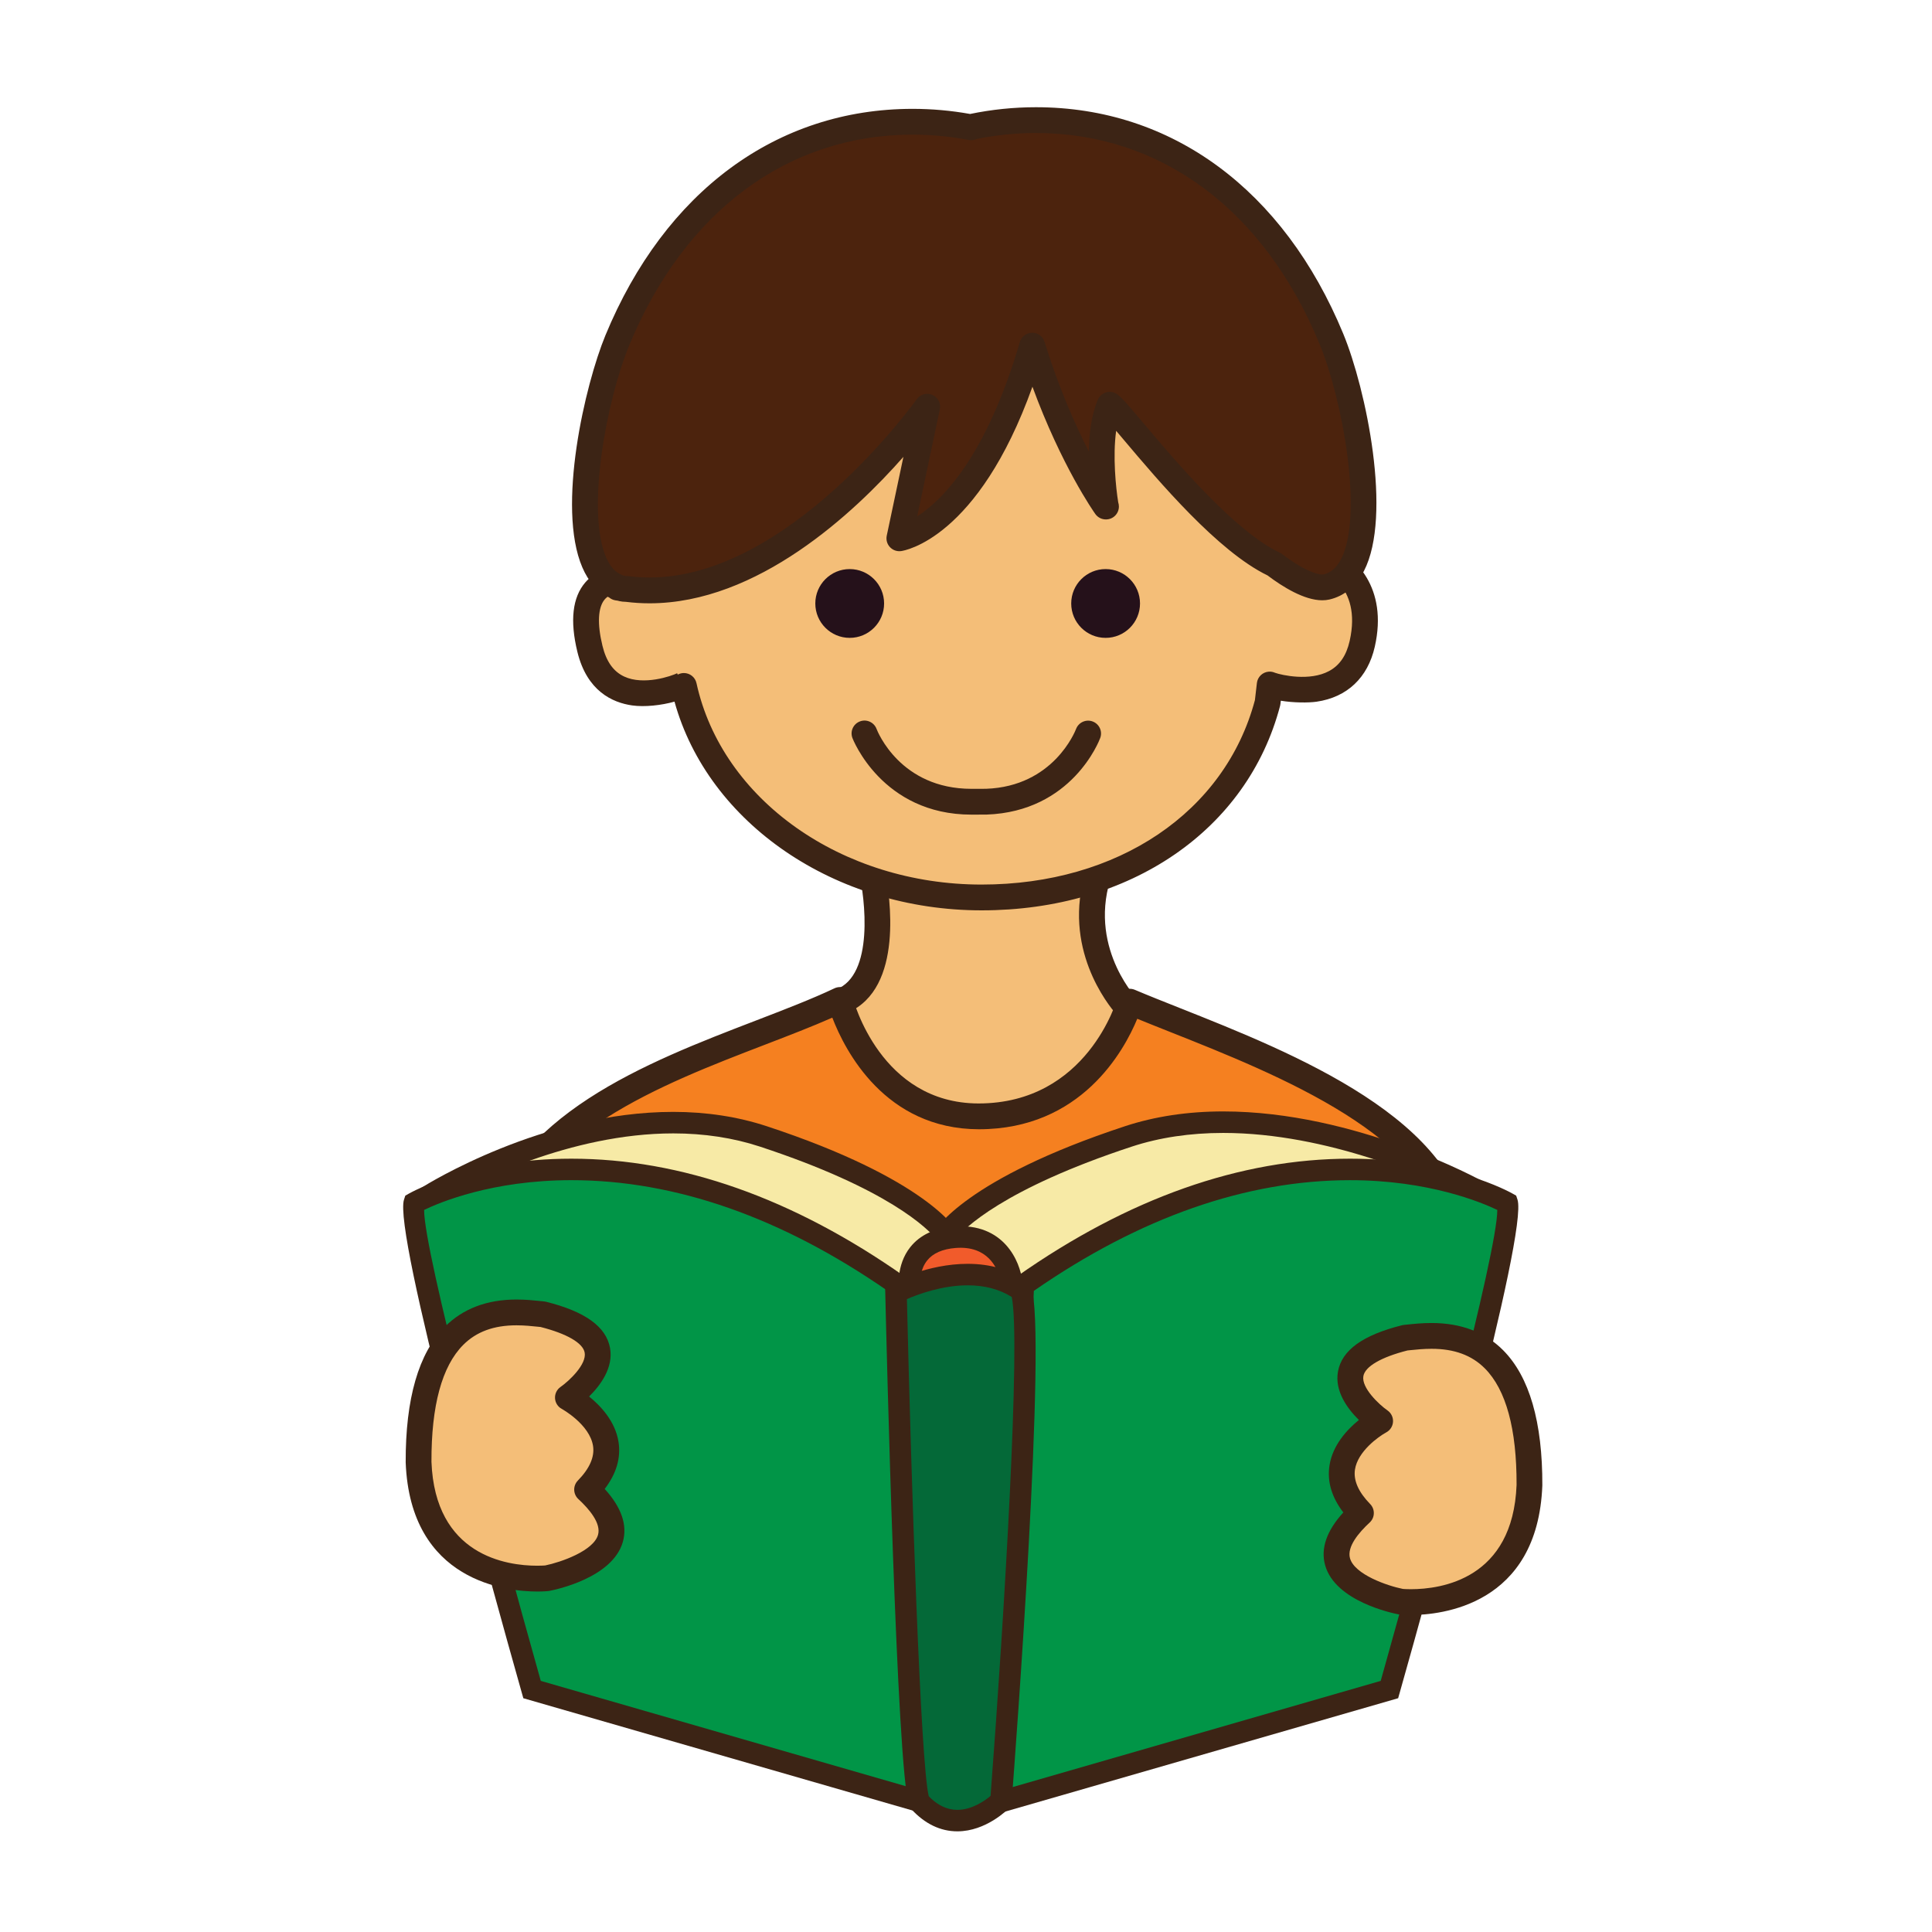 <?xml version="1.0" encoding="utf-8"?>
<!-- Generator: Adobe Illustrator 16.0.0, SVG Export Plug-In . SVG Version: 6.00 Build 0)  -->
<!DOCTYPE svg PUBLIC "-//W3C//DTD SVG 1.1//EN" "http://www.w3.org/Graphics/SVG/1.1/DTD/svg11.dtd">
<svg version="1.1" id="Layer_1" xmlns="http://www.w3.org/2000/svg" xmlns:xlink="http://www.w3.org/1999/xlink" x="0px" y="0px"
	 width="500px" height="500px" viewBox="0 0 500 500" enable-background="new 0 0 500 500" xml:space="preserve">
<g id="Layer_1_copy_62">
	<g>
		<g>
			<path fill="#F4BE78" d="M225.478,224.612c0,0,6.883,28.982-7.919,34.583c-8.045,3.046,19.269,51.189,19.269,51.189l28.998,2.037
				l27.545-26.893l-1.688-24.941c0,0-15.291-16.223-6.148-37.738c9.138-21.515-36.095-31.903-36.095-31.903L225.478,224.612z"/>
		</g>
		<g>
			<path fill="#3C2415" d="M265.825,315.761c-0.079,0-0.156,0-0.235-0.008l-28.995-2.039c-1.118-0.078-2.12-0.711-2.671-1.682
				c-22.524-39.707-21.553-50.328-20.714-52.646c0.567-1.574,1.693-2.752,3.166-3.313c9.865-3.729,7.567-23.419,5.851-30.694
				c-0.22-0.931-0.025-1.918,0.532-2.701l23.961-33.667c0.786-1.1,2.154-1.616,3.468-1.317c1.242,0.285,30.47,7.148,38.042,22.001
				c2.361,4.623,2.483,9.489,0.375,14.46c-8.144,19.166,4.953,33.548,5.514,34.152c0.525,0.561,0.847,1.291,0.895,2.057
				l1.688,24.941c0.068,0.977-0.299,1.93-0.999,2.612l-27.543,26.892C267.531,315.423,266.693,315.761,265.825,315.761z
				 M238.849,307.18l25.717,1.807l25.369-24.769l-1.51-22.286c-3.299-3.994-14.67-19.899-5.967-40.387
				c1.32-3.111,1.266-5.992-0.175-8.812c-4.683-9.198-22.63-15.639-31.445-17.996l-21.793,30.613
				c1.26,6.373,4.953,30.45-9.658,36.708C218.626,267.029,228.492,288.695,238.849,307.18z"/>
		</g>
	</g>
	<g>
		<g>
			<path fill="#F4BE78" d="M176.99,177.521c6.808,31.162,38.71,54.742,77.042,54.742c37.345,0,66.153-20.472,74.027-50.448
				l0.537-4.661c-0.081,0.102,20.018,6.808,23.943-10.514c4.048-17.838-10.174-22.51-10.174-22.51l-3.456-5.11l-57.865-74.831
				l-76.224,16.968l-43.954,68.991c0,0-12.811-1.186-8.198,17.764c4.455,18.294,24.249,9.344,24.171,9.242"/>
		</g>
		<g>
			<path fill="#3C2415" d="M254.032,235.599c-37.939,0-70.744-22.517-79.473-54.016c-3.39,0.954-7.721,1.44-10.96,0.98
				c-5.103-0.722-11.7-3.714-14.173-13.862c-1.968-8.073-1.276-14.113,2.042-17.962c2.222-2.573,5.226-3.584,7.525-3.861
				l43.012-67.515c0.476-0.747,1.227-1.272,2.092-1.464l76.223-16.971c1.26-0.277,2.576,0.195,3.365,1.217l57.865,74.835
				l2.984,4.403c5.983,2.532,14.764,10.548,11.258,25.996c-1.817,8.016-7.161,13.066-15.051,14.218
				c-2.09,0.302-5.947,0.295-9.269-0.254l-0.099,0.852c-0.02,0.158-0.048,0.314-0.085,0.468
				C322.843,214.82,292.516,235.599,254.032,235.599z M176.997,174.18c1.535,0,2.914,1.067,3.255,2.626
				c6.598,30.2,37.625,52.119,73.78,52.119c35.262,0,63.002-18.729,70.74-47.732l0.512-4.421c0.183-1.593,1.475-2.828,3.069-2.947
				c0.568-0.045,1.135,0.067,1.633,0.295c1.738,0.61,8.969,2.252,13.988-0.457c2.724-1.47,4.458-4.006,5.312-7.761
				c3.336-14.708-7.5-18.452-7.964-18.602c-0.703-0.231-1.31-0.688-1.725-1.301l-3.452-5.11l-56.442-72.982l-72.81,16.208
				l-43.213,67.827c-0.669,1.055-1.889,1.643-3.119,1.53c-0.071-0.007-2.544-0.146-4.077,1.676
				c-1.744,2.072-1.944,6.325-0.568,11.97c0.983,4.066,2.827,6.672,5.633,7.975c5.061,2.36,12.194-0.12,13.686-0.857l0.173,0.345
				c0.266-0.143,0.557-0.255,0.872-0.322C176.519,174.207,176.759,174.18,176.997,174.18z"/>
		</g>
	</g>
	<g>
		<path fill="#F58020" d="M292.382,259.24c26.842,11.369,82.822,28.752,84.49,61.855c0,0,4.493,31.021,0,31.086
			c-18.491,0.282-97.165-0.498-112.617-0.285c-21.953,0.301-112.427,0.428-138.719,0.067c-4.223-0.057,2.678-31.428,2.638-31.555
			c8.53-37.334,61.216-48.349,89.205-61.617c0,0,7.564,30.045,35.82,30.119C284.289,288.994,292.382,259.24,292.382,259.24z"/>
		<path fill="#3C2415" d="M364.264,355.583c-12.874,0-31.521-0.106-49.396-0.207c-22.251-0.125-43.336-0.235-50.566-0.144
			c-12.152,0.166-45.858,0.287-80.15,0.287c-27.104,0-48.484-0.082-58.658-0.217c-1.256-0.018-2.391-0.58-3.206-1.59
			c-1.274-1.586-3.415-4.232,2.398-32.863c0.093-0.447,0.156-0.764,0.184-0.916c0.014-0.09,0.03-0.18,0.052-0.27
			c7.106-31.102,42.335-44.643,70.64-55.523c7.474-2.877,14.534-5.588,20.389-8.363c0.905-0.43,1.952-0.43,2.854-0.004
			c0.904,0.427,1.57,1.234,1.813,2.203c0.289,1.123,7.328,27.529,32.592,27.599c28.232,0,35.882-26.943,35.957-27.214
			c0.25-0.93,0.895-1.704,1.761-2.127c0.864-0.42,1.874-0.448,2.763-0.071c3.459,1.467,7.404,3.028,11.654,4.717
			c29.142,11.563,73.155,29.029,74.857,59.886c1.874,12.983,3.382,29.213,0,33.174c-0.856,1.004-2.021,1.563-3.277,1.582
			C374.023,355.562,369.643,355.583,364.264,355.583z M272.555,348.52c10.062,0,25.881,0.09,42.35,0.184
			c24.032,0.135,49.468,0.277,60.355,0.162c0.782-4.047-0.156-16.703-1.688-27.291c-0.016-0.102-0.026-0.207-0.03-0.311
			c-1.347-26.671-43.06-43.222-70.66-54.175c-3.028-1.203-5.898-2.342-8.556-3.43c-3.456,8.358-14.558,28.592-40.995,28.592h-0.004
			c-24.271-0.062-34.629-20.313-37.924-28.885c-5.29,2.329-11.229,4.616-17.45,7.008c-26.823,10.312-60.205,23.146-66.523,50.774
			c-0.048,0.277-0.116,0.611-0.198,1.029c-3.549,17.484-3.864,24.066-3.715,26.471c10.78,0.123,31.178,0.195,56.635,0.195
			c34.263,0,67.935-0.123,80.062-0.289C266.113,348.531,268.968,348.52,272.555,348.52z"/>
	</g>
	<g>
		<circle fill="#25111A" cx="219.903" cy="156.178" r="8.901"/>
	</g>
	<g>
		<circle fill="#25111A" cx="286.132" cy="156.178" r="8.902"/>
	</g>
	<g>
		<path fill="#3C2415" d="M251.414,210.826c-23.173,0-30.739-19.641-30.814-19.843c-0.644-1.728,0.236-3.646,1.968-4.29
			c1.717-0.647,3.647,0.236,4.29,1.967c0.24,0.621,6.123,15.489,24.568,15.489c0.065,0,0.131,0,0.198,0l3.567-0.011
			c17.416-0.61,23.061-14.872,23.293-15.482c0.658-1.717,2.576-2.584,4.297-1.938c1.722,0.647,2.597,2.558,1.955,4.279
			c-0.287,0.778-7.338,19.043-29.418,19.817l-3.67,0.011C251.57,210.826,251.491,210.826,251.414,210.826z"/>
	</g>
	<g>
		<path fill="#4C230D" d="M344.548,87.649c-20.682-50.063-61.354-61.488-93.028-54.839l-0.111,0.146
			c-31.466-6.034-71.257,5.764-91.64,55.103c-6.854,16.602-14.759,58.132-0.025,63.847c0.022,0.063,0.046,0.131,0.061,0.169
			c0.28,0.052,0.558,0.07,0.838,0.116c0.123,0.037,0.239,0.09,0.37,0.12c0.378,0.086,0.797,0.12,1.246,0.112
			c40.722,5.293,77.704-47.163,77.704-47.163l-7.204,34.057c0,0,20.612-2.846,34.383-49.858
			c8.063,26.151,19.055,41.637,19.055,41.637s-3.004-17.075,0.998-26.346c3.102,2.117,25.929,33.468,42.596,41.301
			c5.465,4.178,10.561,6.534,13.521,5.854C359.757,148.106,351.596,104.711,344.548,87.649z"/>
		<path fill="#3C2415" d="M168.095,156.137c-2.034,0-4.076-0.127-6.074-0.378c-0.707-0.015-1.249-0.079-1.755-0.195
			c-0.078-0.019-0.234-0.063-0.372-0.105l-0.047-0.007c-0.217-0.026-0.437-0.053-0.658-0.097c-0.563-0.105-1.088-0.356-1.517-0.711
			c-3.023-1.444-5.369-4.077-6.978-7.836c-6.68-15.605,0.734-47.3,5.989-60.025c15.388-37.247,44.372-58.613,79.518-58.613
			c4.961,0,9.954,0.447,14.857,1.326c5.601-1.16,11.334-1.746,17.043-1.746c35.15,0,64.141,21.367,79.53,58.626
			c5.907,14.307,12.756,47.06,5.36,61.393c-2.038,3.954-5.127,6.505-8.937,7.384c-0.583,0.134-1.205,0.202-1.853,0.202l0,0
			c-4.633,0-10.206-3.449-14.168-6.438c-12.833-6.217-28.095-24.298-37.244-35.138c-0.65-0.77-1.303-1.548-1.93-2.281
			c-0.916,6.583-0.075,14.763,0.535,18.511c0.111,0.341,0.174,0.703,0.174,1.085c0,1.844-1.491,3.336-3.336,3.336
			c-0.015,0-0.024,0-0.039,0c0,0,0,0-0.004,0c-1.058,0-2.08-0.501-2.725-1.406c-0.4-0.564-8.749-12.459-16.271-32.94
			c-14.086,39.333-33.12,42.421-33.985,42.538c-1.08,0.146-2.158-0.236-2.898-1.032c-0.743-0.794-1.047-1.901-0.822-2.963
			l4.313-20.396C221.063,132.695,196.096,156.137,168.095,156.137z M161.875,149.078c0.067,0,0.546,0,0.812,0.034
			c1.773,0.231,3.595,0.348,5.408,0.348c36.157,0,68.814-45.666,69.14-46.127c0.913-1.294,2.611-1.768,4.062-1.133
			c1.45,0.634,2.259,2.199,1.93,3.75l-5.857,27.692c6.471-4.17,17.866-15.418,26.563-45.121c0.416-1.416,1.705-2.39,3.18-2.401
			c1.492-0.042,2.779,0.946,3.218,2.354c3.646,11.822,7.926,21.457,11.46,28.381c0.087-4.657,0.676-9.582,2.337-13.43
			c0.397-0.915,1.181-1.605,2.136-1.883c0.955-0.279,1.986-0.113,2.814,0.45c1.15,0.788,2.818,2.742,6.818,7.483
			c8.291,9.822,23.729,28.113,35.311,33.555c0.217,0.101,0.417,0.225,0.604,0.367c5.1,3.893,8.713,5.281,10.396,5.281
			c0.188,0,0.304-0.019,0.354-0.03c1.886-0.434,3.357-1.724,4.502-3.942c5.82-11.285,0.486-41.049-5.599-55.782
			c-14.309-34.634-41.048-54.499-73.359-54.499c-5.148,0-10.317,0.521-15.375,1.545c-0.617,0.277-1.302,0.391-1.949,0.264
			c-4.798-0.921-9.705-1.388-14.576-1.388c-32.307,0-59.038,19.859-73.347,54.485c-5.905,14.301-11.191,42.775-6.021,54.846
			c1.039,2.435,2.387,3.942,4.117,4.616c0.087,0.029,0.17,0.067,0.251,0.108l0,0c0.108,0.019,0.218,0.042,0.325,0.071
			c0.062,0.019,0.239,0.075,0.333,0.105C161.859,149.078,161.863,149.078,161.875,149.078z"/>
	</g>
	<g>
		<g>
			<path fill="#F7EAA6" d="M382.842,308.406c0,0-49.896-27.76-90.799-14.307c-40.898,13.452-47.83,26.036-47.83,26.036l8.092,40.158
				l86.415,7.537L382.842,308.406z"/>
			<path fill="#3C2415" d="M338.72,370.615c-0.082,0-0.16-0.008-0.243-0.012l-86.414-7.537c-1.23-0.105-2.242-1.015-2.488-2.221
				l-8.086-40.158c-0.131-0.648-0.027-1.316,0.291-1.894c0.304-0.555,7.935-13.696,49.396-27.34
				c7.706-2.533,16.249-3.817,25.391-3.817c34.271,0,66.285,17.592,67.632,18.336c0.701,0.393,1.201,1.063,1.363,1.848
				c0.175,0.781-0.007,1.6-0.48,2.244l-44.126,59.424C340.425,370.199,339.596,370.615,338.72,370.615z M254.62,357.705l82.79,7.221
				l41.251-55.549c-8.519-4.234-34.97-16.174-62.097-16.174c-8.55,0-16.508,1.188-23.65,3.537
				c-33.334,10.967-43.497,21.275-45.733,24.025L254.62,357.705z"/>
		</g>
		<g>
			<path fill="#F7EAA6" d="M110.701,309.645c0,0,45.936-28.998,86.831-15.545c40.898,13.452,47.829,26.036,47.829,26.036
				l-8.086,40.158l-86.417,7.537L110.701,309.645z"/>
			<path fill="#3C2415" d="M150.858,370.615c-0.909,0-1.764-0.449-2.289-1.205l-40.157-58.182c-0.43-0.625-0.592-1.396-0.437-2.142
				c0.152-0.739,0.598-1.387,1.24-1.791c1.262-0.801,31.335-19.541,65.021-19.541c8.568,0,16.701,1.246,24.167,3.699
				c41.459,13.644,49.09,26.785,49.396,27.34c0.314,0.576,0.42,1.244,0.289,1.894l-8.084,40.158
				c-0.246,1.206-1.257,2.114-2.486,2.221l-86.416,7.537C151.02,370.607,150.94,370.615,150.858,370.615z M114.692,310.531
				l37.54,54.387l82.728-7.213l7.436-36.932c-2.24-2.746-12.426-13.076-45.729-24.033c-6.902-2.27-14.45-3.418-22.429-3.418
				C147.575,293.322,122.524,306.126,114.692,310.531z"/>
		</g>
		<g>
			<path fill="#F15B2B" d="M261.805,331.934c0,0-1.332-12.808-14.729-11.732c-13.401,1.078-11.648,13.146-11.648,13.146
				l10.26,13.225L261.805,331.934z"/>
			<path fill="#3C2415" d="M245.332,350.652l-12.553-16.178l-0.104-0.726c-0.039-0.252-0.861-6.269,2.917-11.006
				c2.499-3.127,6.284-4.918,11.259-5.318c12.913-1.034,17.18,9.033,17.723,14.222l0.145,1.401L245.332,350.652z M238.136,332.307
				l7.907,10.184l12.747-11.576c-0.688-2.77-3.181-8.607-11.493-7.941c-3.383,0.273-5.859,1.361-7.351,3.24
				C238.241,328.352,238.098,331.08,238.136,332.307z"/>
		</g>
		<g>
			<path fill="#019547" d="M107.197,311.322c0,0,52.451-29.873,125.237,21.256l6.003,133.744l-100.741-29.068
				C137.696,437.253,104.426,319.662,107.197,311.322z"/>
			<path fill="#3C2415" d="M241.394,470.066L135.44,439.501l-0.423-1.488c-7.854-27.778-33.285-119.075-30.458-127.567l0.333-1.014
				l0.928-0.527c0.647-0.369,16.174-9.037,42.043-9.037c28.428,0,57.42,10.238,86.169,30.434l1.118,0.785L241.394,470.066z
				 M139.952,435.011l95.531,27.562l-5.769-128.5c-27.425-19.011-54.958-28.646-81.852-28.646c-20.479,0-34.147,5.789-38.104,7.705
				C109.715,323.837,127.803,391.977,139.952,435.011z"/>
		</g>
		<g>
			<path fill="#019547" d="M390.08,311.322c0,0-52.448-29.873-125.238,21.256l-6.003,133.744l100.742-29.068
				C359.581,437.253,392.852,319.662,390.08,311.322z"/>
			<path fill="#3C2415" d="M255.884,470.066l6.243-138.98l1.114-0.785c28.753-20.195,57.746-30.434,86.172-30.434
				c25.869,0,41.394,8.668,42.04,9.037l0.932,0.527l0.336,1.014c2.821,8.492-22.604,99.789-30.462,127.567l-0.422,1.488
				L255.884,470.066z M267.559,334.074l-5.769,128.5l95.535-27.562c12.131-42.967,30.182-110.957,30.175-121.881
				c-3.992-1.918-17.724-7.701-38.087-7.701C322.521,305.43,294.982,315.064,267.559,334.074z"/>
		</g>
		<g>
			<path fill="#046938" d="M231.886,334.462c0,0,18.953-9.983,32.35-0.549c4.08,11.437-5.191,132.188-5.191,132.188
				s-10.985,11.246-21.152,0.222C234.746,457.552,231.886,334.462,231.886,334.462z"/>
			<path fill="#3C2415" d="M247.774,473.949c-4.405,0-8.416-1.937-11.929-5.742l-0.381-0.416l-0.194-0.531
				c-3.202-8.932-5.869-120.09-6.164-132.734l-0.042-1.723l1.526-0.805c0.381-0.199,9.468-4.922,19.844-4.922
				c5.921,0,11.105,1.533,15.402,4.561l0.723,0.508l0.299,0.834c4.156,11.654-4.088,120.914-5.041,133.337l-0.075,1.006
				l-0.706,0.721C260.799,468.285,255.186,473.949,247.774,473.949z M240.365,464.884c2.321,2.354,4.75,3.502,7.409,3.502
				c3.822,0,7.174-2.424,8.582-3.602c3.586-46.986,7.843-117.953,5.479-129.129c-3.189-2.005-7.021-3.015-11.4-3.015
				c-6.673,0-12.932,2.349-15.726,3.568C235.851,384.447,238.231,456.109,240.365,464.884z"/>
		</g>
	</g>
	<g>
		<path fill="#F4BE78" d="M140.482,340.13c-8.267-0.805-32.317-4.903-32.155,38.197c1.271,33.627,33.248,30.114,33.248,30.114
			s29.157-5.602,10.365-22.94c13.556-13.897-4.967-23.813-4.967-23.813S168.084,347.035,140.482,340.13z"/>
		<path fill="#3C2415" d="M139.035,411.884h-0.004c-7.689,0-32.867-2.413-34.041-33.43c-0.061-16.502,3.355-28.277,10.151-35.101
			c4.653-4.668,10.885-7.039,18.522-7.039c2.421,0,4.62,0.23,6.228,0.398l0.917,0.094c0.165,0.014,0.328,0.045,0.491,0.082
			c10.147,2.541,15.57,6.453,16.575,11.959c0.937,5.103-2.502,9.695-5.415,12.568c3.016,2.438,6.797,6.467,7.619,11.777
			c0.637,4.133-0.568,8.207-3.583,12.146c4.351,4.775,5.928,9.382,4.694,13.711c-2.646,9.277-17.322,12.349-18.986,12.666
			c-0.087,0.019-0.176,0.029-0.262,0.043C141.821,411.775,140.753,411.884,139.035,411.884z M133.664,342.99
			c-5.881,0-10.388,1.662-13.792,5.078c-5.497,5.521-8.262,15.699-8.209,30.248c0.92,24.26,19.445,26.891,27.368,26.891h0.004
			c1.048,0,1.773-0.049,2.058-0.07c4.058-0.824,12.497-3.768,13.676-7.92c0.852-2.988-2.301-6.688-5.092-9.26
			c-0.661-0.615-1.047-1.467-1.073-2.369c-0.022-0.9,0.318-1.773,0.946-2.42c3.045-3.115,4.365-6.127,3.931-8.949
			c-0.86-5.582-8.012-9.551-8.087-9.592c-1.024-0.547-1.689-1.592-1.753-2.75c-0.067-1.164,0.475-2.27,1.429-2.936
			c2.273-1.59,6.801-5.865,6.24-8.898c-0.458-2.482-4.61-4.885-11.406-6.617l-0.706-0.07
			C137.655,343.193,135.736,342.99,133.664,342.99z"/>
	</g>
	<g>
		<path fill="#F4BE78" d="M363.661,346.208c8.271-0.806,32.317-4.903,32.16,38.196c-1.274,33.628-33.249,30.113-33.249,30.113
			s-29.156-5.598-10.367-22.942c-13.556-13.896,4.971-23.813,4.971-23.813S336.064,353.113,363.661,346.208z"/>
		<path fill="#3C2415" d="M365.112,417.96c-1.718,0-2.787-0.11-2.906-0.123c-0.085-0.012-0.176-0.024-0.262-0.039
			c-1.668-0.321-16.343-3.396-18.986-12.666c-1.234-4.332,0.344-8.938,4.693-13.713c-3.015-3.938-4.224-8.019-3.582-12.146
			c0.817-5.312,4.6-9.344,7.614-11.781c-2.914-2.869-6.348-7.463-5.411-12.564c1.002-5.506,6.426-9.418,16.577-11.959
			c0.16-0.041,0.322-0.066,0.485-0.086l0.919-0.092c1.605-0.17,3.806-0.398,6.225-0.398c7.641,0,13.871,2.367,18.523,7.035
			c6.799,6.826,10.215,18.594,10.154,34.988C397.979,415.552,372.804,417.96,365.112,417.96z M363.052,411.21
			c0.277,0.024,1.006,0.074,2.062,0.074c7.923,0,26.447-2.634,27.374-27.007c0.048-14.438-2.713-24.616-8.212-30.139
			c-3.403-3.41-7.914-5.07-13.795-5.07c-2.07,0-3.991,0.201-5.536,0.357l-0.702,0.076c-6.8,1.727-10.952,4.141-11.4,6.621
			c-0.558,3.029,4.051,7.375,6.238,8.895c0.953,0.662,1.496,1.773,1.43,2.933c-0.066,1.163-0.732,2.202-1.759,2.754
			c-2.005,1.084-7.379,4.938-8.087,9.608c-0.426,2.816,0.896,5.82,3.933,8.933c0.631,0.644,0.973,1.521,0.944,2.416
			c-0.018,0.903-0.407,1.754-1.068,2.366c-2.795,2.578-5.943,6.281-5.091,9.271C350.57,407.473,359,410.4,363.052,411.21z"/>
	</g>
</g>
</svg>
